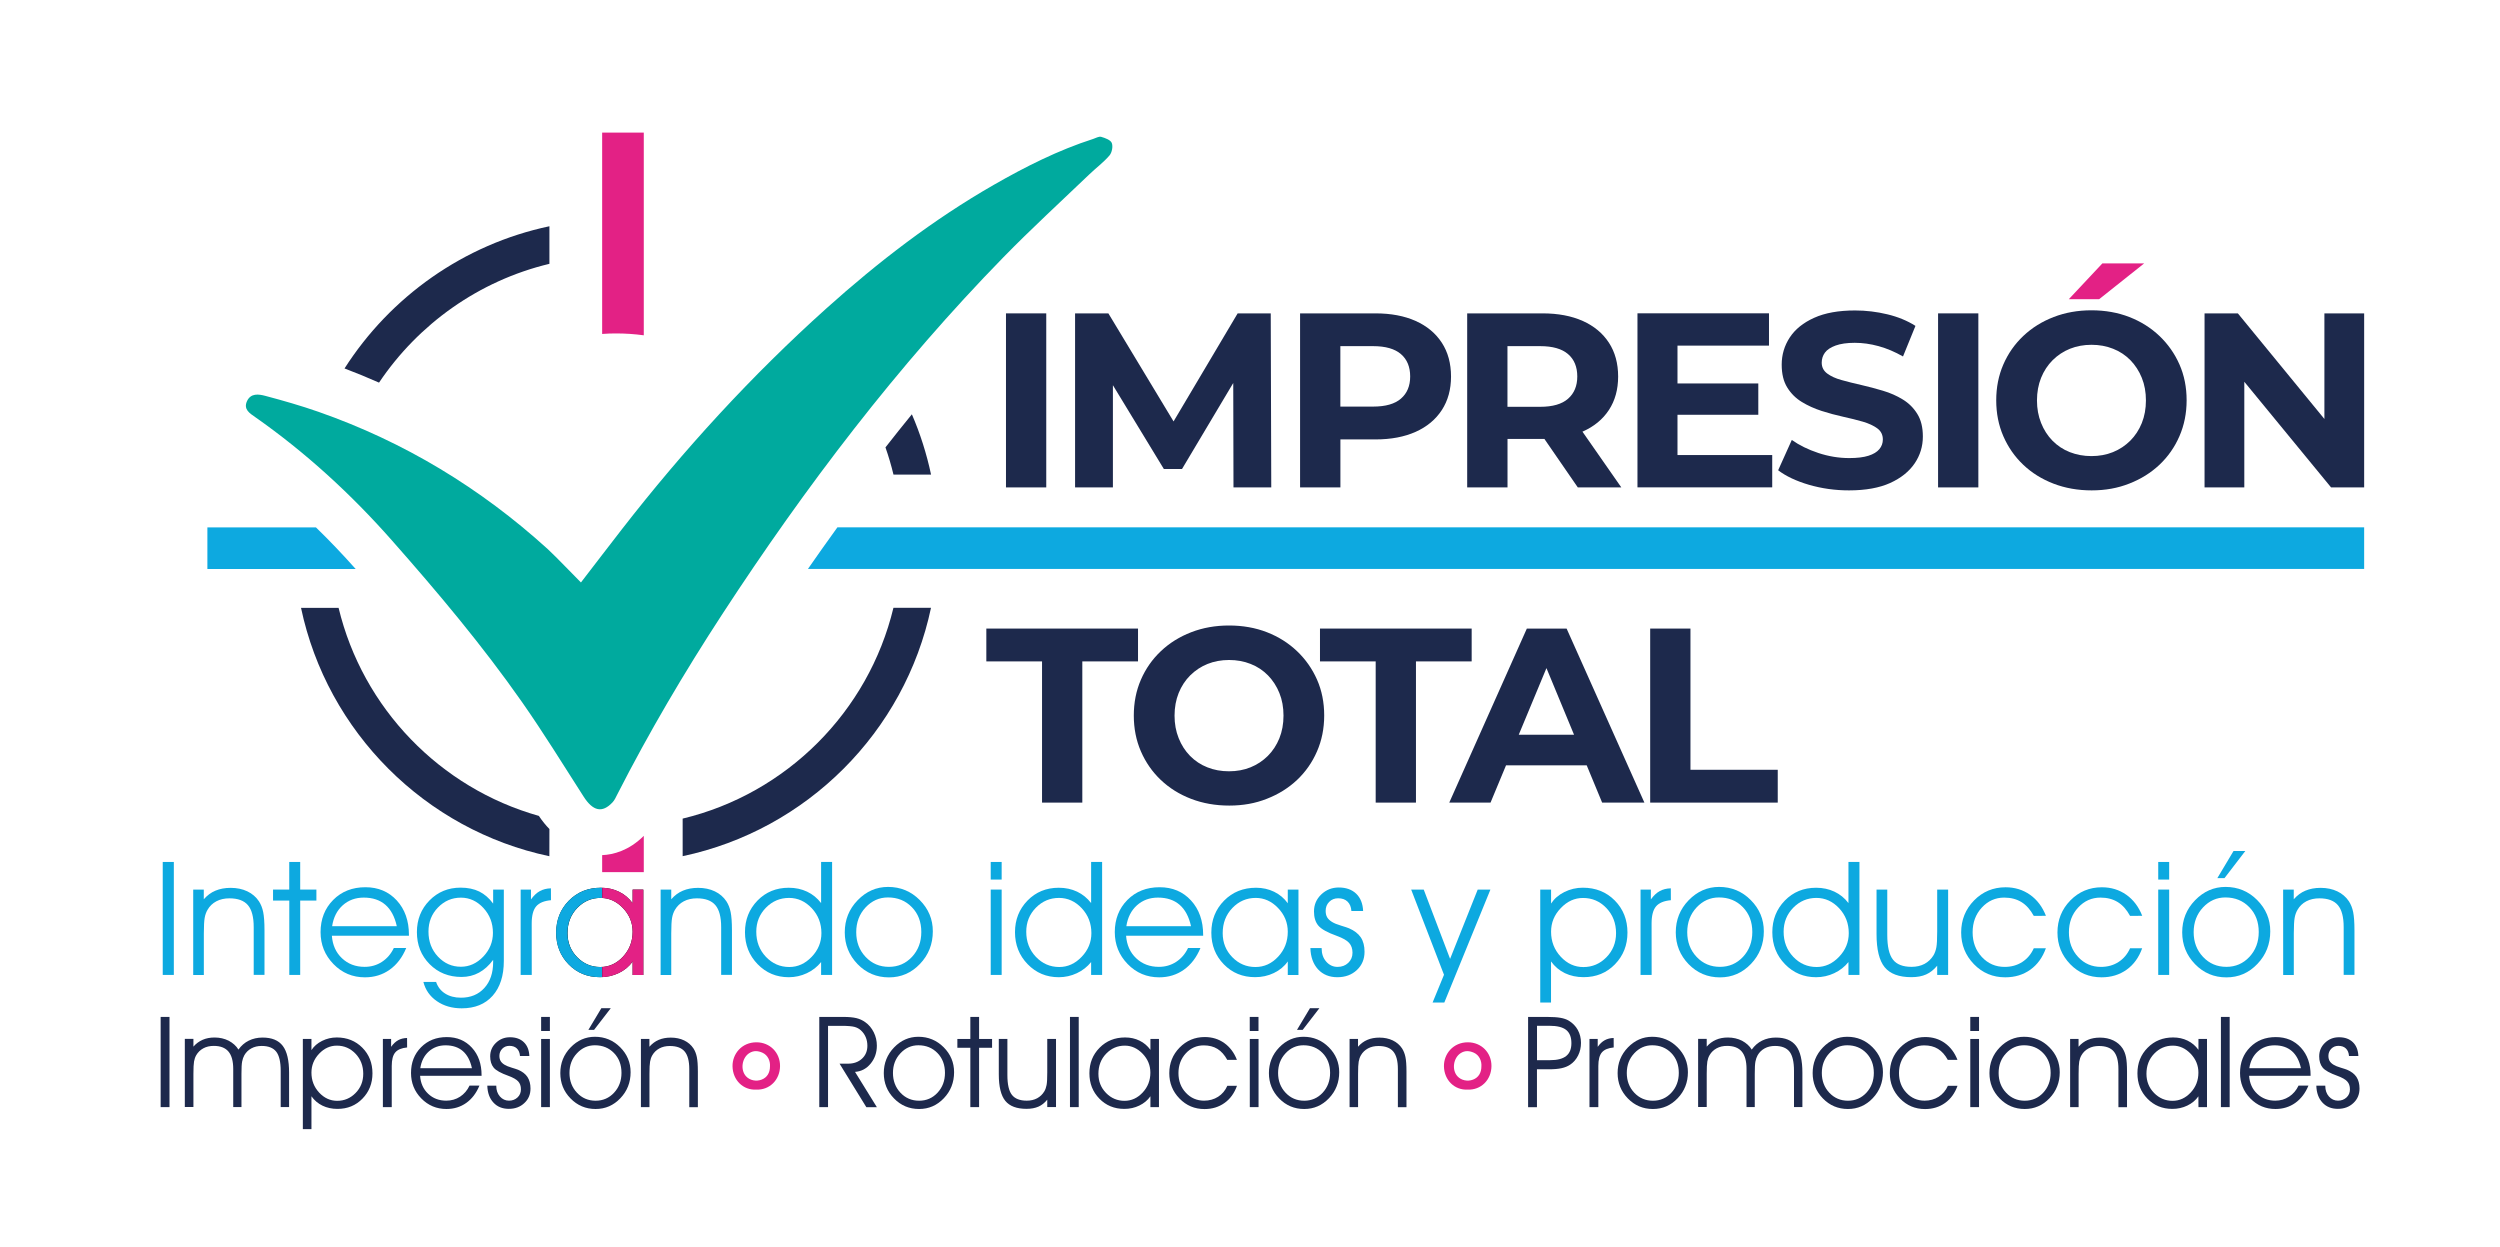 <svg xmlns="http://www.w3.org/2000/svg" xmlns:xlink="http://www.w3.org/1999/xlink" id="Capa_1" x="0px" y="0px" viewBox="0 0 479.78 239.35" style="enable-background:new 0 0 479.78 239.35;" xml:space="preserve"><style type="text/css">	.st0{fill:none;}	.st1{fill:#E32185;}	.st2{fill:#1D294C;}	.st3{fill:#0DA9E0;}	.st4{fill:#00AA9E;}</style><rect x="0.09" y="-0.5" class="st0" width="479.69" height="239.84"></rect><path class="st1" d="M145.13,209.11c-2.5,0.13-4.5-1.8-4.55-4.47c-0.04-2.37,1.76-4.62,4.61-4.61c2.57,0.01,4.53,1.98,4.51,4.57 C149.67,207.27,147.67,209.22,145.13,209.11z M147.77,204.63c0.07-0.99-0.39-2.13-1.44-2.6c-0.83-0.37-1.68-0.47-2.54,0.08 c-1.41,0.9-1.75,3.22-0.61,4.45c0.72,0.78,1.95,1.04,2.99,0.63C147.2,206.8,147.77,205.89,147.77,204.63z"></path><path class="st1" d="M281.66,209.11c-2.5,0.13-4.5-1.8-4.55-4.47c-0.04-2.37,1.76-4.62,4.61-4.61c2.57,0.01,4.53,1.98,4.51,4.57 C286.2,207.27,284.2,209.22,281.66,209.11z M284.3,204.63c0.07-0.99-0.39-2.13-1.44-2.6c-0.83-0.37-1.68-0.47-2.54,0.08 c-1.41,0.9-1.75,3.22-0.61,4.45c0.72,0.78,1.95,1.04,2.99,0.63C283.73,206.8,284.3,205.89,284.3,204.63z"></path><g>	<path class="st2" d="M32.53,212.47h-1.7v-17.31h1.7V212.47z"></path>	<path class="st2" d="M45.76,201.43c0.53-0.75,1.19-1.33,1.98-1.72s1.67-0.59,2.65-0.59c1.78,0,3.07,0.53,3.88,1.6  s1.21,2.78,1.21,5.14v6.6h-1.61v-6.94c0-1.73-0.29-2.96-0.86-3.69s-1.5-1.1-2.79-1.1c-0.75,0-1.4,0.15-1.97,0.46  c-0.57,0.31-1.02,0.74-1.35,1.31c-0.2,0.36-0.34,0.76-0.43,1.22s-0.13,1.25-0.13,2.38v6.36h-1.58v-7.32c0-1.51-0.31-2.62-0.92-3.34  c-0.61-0.72-1.55-1.08-2.81-1.08c-0.76,0-1.43,0.15-2,0.46c-0.57,0.31-1.03,0.74-1.36,1.31c-0.21,0.36-0.35,0.76-0.43,1.22  s-0.12,1.25-0.12,2.38v6.36h-1.65v-13.08h1.65v1.49c0.5-0.58,1.09-1.01,1.77-1.31s1.44-0.44,2.3-0.44c0.99,0,1.89,0.21,2.71,0.62  C44.71,200.17,45.34,200.73,45.76,201.43z"></path>	<path class="st2" d="M58.12,199.39h1.65v2.14c0.48-0.74,1.16-1.33,2.04-1.77s1.83-0.66,2.82-0.66c1.97,0,3.61,0.66,4.91,1.97  s1.94,2.95,1.94,4.92c0,1.92-0.64,3.54-1.92,4.85c-1.28,1.32-2.88,1.97-4.8,1.97c-1.06,0-2.02-0.21-2.87-0.62s-1.56-1.01-2.12-1.8  v0.9v1.95v3.45h-1.65L58.12,199.39L58.12,199.39z M59.77,205.85c0,1.49,0.49,2.76,1.47,3.82s2.14,1.59,3.47,1.59  c1.37,0,2.55-0.5,3.53-1.5c0.98-1,1.47-2.23,1.47-3.69c0-1.53-0.49-2.81-1.48-3.85c-0.99-1.03-2.18-1.55-3.59-1.55  c-1.29,0-2.43,0.52-3.41,1.56C60.26,203.26,59.77,204.47,59.77,205.85z"></path>	<path class="st2" d="M75.18,212.47h-1.7v-13.08h1.58v1.51c0.41-0.58,0.86-1,1.35-1.27s1.06-0.41,1.71-0.43l0.01,1.82  c-1.05,0.1-1.81,0.41-2.27,0.95s-0.68,1.41-0.68,2.61C75.18,204.58,75.18,212.47,75.18,212.47z"></path>	<path class="st2" d="M92.42,206.46h-11.8c0.1,1.42,0.62,2.57,1.55,3.45c0.93,0.88,2.08,1.32,3.47,1.32c0.98,0,1.87-0.25,2.65-0.76  s1.39-1.22,1.82-2.13h1.9c-0.6,1.45-1.45,2.56-2.54,3.33c-1.09,0.77-2.35,1.16-3.79,1.16c-1.9,0-3.51-0.68-4.83-2.03  s-1.97-2.98-1.97-4.89c0-1.99,0.64-3.63,1.93-4.93c1.29-1.3,2.93-1.95,4.94-1.95c1.97,0,3.57,0.68,4.81,2.03s1.86,3.11,1.86,5.28  C92.42,206.34,92.42,206.46,92.42,206.46z M90.57,205c-0.32-1.46-0.9-2.55-1.75-3.29c-0.85-0.73-1.95-1.1-3.32-1.1  c-1.27,0-2.34,0.4-3.22,1.19c-0.88,0.79-1.42,1.86-1.62,3.2H90.57z"></path>	<path class="st2" d="M93.52,208.35h1.72v0.05c0,0.82,0.23,1.49,0.7,2.03c0.47,0.53,1.05,0.8,1.74,0.8c0.66,0,1.2-0.21,1.64-0.62  c0.44-0.41,0.65-0.93,0.65-1.56s-0.17-1.13-0.52-1.51c-0.34-0.38-0.97-0.74-1.87-1.07c-1.45-0.52-2.4-1.04-2.84-1.58  c-0.44-0.54-0.67-1.26-0.67-2.16c0-1.02,0.37-1.89,1.11-2.6s1.64-1.07,2.69-1.07c1.12,0,2.01,0.32,2.66,0.95  c0.66,0.63,1.01,1.52,1.06,2.65h-1.8c-0.04-0.62-0.24-1.1-0.59-1.44s-0.83-0.51-1.44-0.51c-0.55,0-1,0.18-1.37,0.55  c-0.36,0.37-0.55,0.83-0.55,1.37c0,0.39,0.08,0.72,0.23,0.98s0.4,0.51,0.75,0.72c0.32,0.2,0.78,0.39,1.39,0.57  c0.61,0.18,1.01,0.32,1.22,0.4c0.82,0.35,1.42,0.81,1.8,1.39c0.38,0.58,0.58,1.32,0.58,2.21c0,1.13-0.39,2.06-1.18,2.79  c-0.78,0.74-1.78,1.11-2.98,1.11c-1.23,0-2.22-0.4-2.96-1.21C93.95,210.8,93.56,209.72,93.52,208.35z"></path>	<path class="st2" d="M105.53,197.86h-1.68v-2.7h1.68V197.86z M103.85,212.47v-13.08h1.68v13.08H103.85z"></path>	<path class="st2" d="M107.53,205.94c0-1.92,0.66-3.56,1.97-4.92s2.87-2.05,4.67-2.05c1.89,0,3.51,0.67,4.85,2.01s2,2.94,2,4.79  c0,1.95-0.65,3.61-1.96,4.99s-2.89,2.07-4.76,2.07c-1.89,0-3.5-0.68-4.81-2.03C108.18,209.46,107.53,207.84,107.53,205.94z   M109.29,205.92c0,1.51,0.48,2.77,1.44,3.79c0.96,1.02,2.15,1.53,3.58,1.53c1.4,0,2.58-0.51,3.53-1.53s1.43-2.29,1.43-3.81  c0-1.55-0.48-2.82-1.44-3.81c-0.96-0.99-2.19-1.49-3.67-1.49c-1.33,0-2.48,0.51-3.43,1.53  C109.76,203.15,109.29,204.41,109.29,205.92z M114.01,197.64h-1.09l2.49-4.16h1.81L114.01,197.64z"></path>	<path class="st2" d="M123,199.39h1.63v1.49c0.52-0.59,1.11-1.03,1.79-1.32c0.68-0.29,1.45-0.43,2.32-0.43  c0.96,0,1.81,0.18,2.56,0.54s1.34,0.87,1.78,1.53c0.3,0.47,0.52,1.02,0.65,1.65c0.13,0.63,0.2,1.56,0.2,2.79v6.84h-1.65v-7.32  c0-1.55-0.3-2.67-0.89-3.37s-1.54-1.05-2.84-1.05c-0.76,0-1.43,0.15-2,0.46c-0.57,0.31-1.03,0.74-1.36,1.31  c-0.21,0.36-0.35,0.76-0.43,1.22s-0.12,1.25-0.12,2.38v6.36H123V199.39z"></path>	<path class="st2" d="M158.91,196.86v15.61h-1.68v-17.31h4.65c1.02,0,1.84,0.08,2.47,0.23c0.62,0.15,1.19,0.41,1.69,0.77  c0.69,0.48,1.23,1.13,1.64,1.94c0.4,0.81,0.6,1.66,0.6,2.57c0,1.34-0.4,2.49-1.2,3.46s-1.79,1.49-2.99,1.58l4.19,6.77h-2.02  l-5.14-8.35h1.64c1.09,0,1.98-0.32,2.67-0.96s1.03-1.47,1.03-2.47c0-0.61-0.11-1.17-0.32-1.66c-0.21-0.5-0.52-0.94-0.93-1.31  c-0.34-0.31-0.75-0.53-1.23-0.66s-1.33-0.2-2.56-0.2h-2.51V196.86z"></path>	<path class="st2" d="M169.61,205.94c0-1.92,0.66-3.56,1.97-4.92s2.87-2.05,4.67-2.05c1.89,0,3.51,0.67,4.85,2.01s2,2.94,2,4.79  c0,1.95-0.65,3.61-1.96,4.99c-1.31,1.38-2.89,2.07-4.76,2.07c-1.89,0-3.5-0.68-4.81-2.03  C170.26,209.46,169.61,207.84,169.61,205.94z M171.37,205.92c0,1.51,0.48,2.77,1.44,3.79c0.96,1.02,2.15,1.53,3.58,1.53  c1.4,0,2.58-0.51,3.53-1.53s1.43-2.29,1.43-3.81c0-1.55-0.48-2.82-1.44-3.81c-0.96-0.99-2.19-1.49-3.67-1.49  c-1.33,0-2.48,0.51-3.43,1.53C171.84,203.15,171.37,204.41,171.37,205.92z"></path>	<path class="st2" d="M186.22,212.47v-11.39h-2.49v-1.69h2.49v-4.23h1.68v4.23h2.49v1.69h-2.49v11.39H186.22z"></path>	<path class="st2" d="M191.68,199.39h1.65v6.94c0,1.78,0.29,3.05,0.87,3.79c0.58,0.74,1.53,1.11,2.85,1.11  c0.75,0,1.42-0.15,1.99-0.46s1.03-0.75,1.38-1.33c0.2-0.34,0.34-0.74,0.43-1.21c0.09-0.46,0.13-1.27,0.13-2.42v-6.43h1.68v13.08  h-1.68v-1.42c-0.51,0.62-1.07,1.07-1.7,1.34s-1.38,0.42-2.27,0.42c-1.89,0-3.25-0.51-4.08-1.53s-1.25-2.71-1.25-5.07V199.39z"></path>	<path class="st2" d="M205.34,212.47v-17.31h1.68v17.31H205.34z"></path>	<path class="st2" d="M220.77,210.4c-0.52,0.75-1.23,1.34-2.12,1.77c-0.89,0.43-1.85,0.64-2.88,0.64c-1.92,0-3.52-0.66-4.79-1.97  c-1.28-1.31-1.91-2.93-1.91-4.86c0-1.96,0.65-3.59,1.96-4.91s2.94-1.97,4.89-1.97c1.01,0,1.93,0.2,2.77,0.61  c0.84,0.41,1.54,1,2.09,1.77v-2.09h1.64v13.08h-1.64v-2.07H220.77z M220.77,205.85c0-1.39-0.5-2.6-1.49-3.63s-2.13-1.55-3.42-1.55  c-1.4,0-2.6,0.52-3.58,1.55c-0.99,1.03-1.48,2.32-1.48,3.85c0,1.46,0.49,2.69,1.47,3.69s2.16,1.5,3.54,1.5  c1.33,0,2.49-0.53,3.48-1.59C220.28,208.61,220.77,207.34,220.77,205.85z"></path>	<path class="st2" d="M235.53,203.41c-0.52-0.95-1.14-1.65-1.88-2.11s-1.62-0.68-2.65-0.68c-1.35,0-2.49,0.51-3.43,1.53  c-0.94,1.02-1.41,2.29-1.41,3.79c0,1.51,0.47,2.76,1.42,3.77c0.94,1.01,2.11,1.52,3.5,1.52c1.01,0,1.91-0.25,2.69-0.75  s1.37-1.2,1.77-2.1h1.85c-0.51,1.42-1.3,2.52-2.39,3.29c-1.09,0.78-2.37,1.17-3.84,1.17c-1.89,0-3.49-0.67-4.8-2.02  s-1.96-2.96-1.96-4.86c0-1.93,0.66-3.57,1.98-4.92c1.32-1.34,2.93-2.02,4.82-2.02c1.42,0,2.67,0.38,3.75,1.15  c1.08,0.77,1.89,1.84,2.43,3.23h-1.85V203.41z"></path>	<path class="st2" d="M241.52,197.86h-1.68v-2.7h1.68V197.86z M239.85,212.47v-13.08h1.68v13.08H239.85z"></path>	<path class="st2" d="M243.52,205.94c0-1.92,0.66-3.56,1.97-4.92s2.87-2.05,4.67-2.05c1.89,0,3.51,0.67,4.85,2.01  c1.34,1.34,2,2.94,2,4.79c0,1.95-0.65,3.61-1.96,4.99c-1.31,1.38-2.89,2.07-4.76,2.07c-1.89,0-3.5-0.68-4.81-2.03  C244.18,209.46,243.52,207.84,243.52,205.94z M245.28,205.92c0,1.51,0.48,2.77,1.44,3.79c0.96,1.02,2.15,1.53,3.58,1.53  c1.4,0,2.58-0.51,3.53-1.53s1.43-2.29,1.43-3.81c0-1.55-0.48-2.82-1.44-3.81c-0.96-0.99-2.19-1.49-3.67-1.49  c-1.33,0-2.48,0.51-3.43,1.53C245.76,203.15,245.28,204.41,245.28,205.92z M250,197.64h-1.09l2.49-4.16h1.81L250,197.64z"></path>	<path class="st2" d="M258.99,199.39h1.63v1.49c0.52-0.59,1.11-1.03,1.79-1.32c0.68-0.29,1.45-0.43,2.32-0.43  c0.96,0,1.81,0.18,2.56,0.54s1.34,0.87,1.78,1.53c0.3,0.47,0.52,1.02,0.65,1.65c0.13,0.63,0.2,1.56,0.2,2.79v6.84h-1.65v-7.32  c0-1.55-0.3-2.67-0.89-3.37c-0.59-0.7-1.54-1.05-2.84-1.05c-0.76,0-1.43,0.15-2,0.46c-0.57,0.31-1.03,0.74-1.36,1.31  c-0.21,0.36-0.35,0.76-0.43,1.22s-0.12,1.25-0.12,2.38v6.36H259v-13.08H258.99z"></path>	<path class="st2" d="M293.27,195.16h3.67c1.05,0,1.9,0.06,2.53,0.17s1.16,0.29,1.58,0.54c0.76,0.46,1.35,1.06,1.75,1.79  s0.61,1.56,0.61,2.48c0,0.87-0.18,1.68-0.55,2.42s-0.88,1.33-1.54,1.77c-0.46,0.31-1.01,0.53-1.65,0.67  c-0.64,0.14-1.45,0.21-2.44,0.21h-2.27v7.28h-1.7v-17.33H293.27z M294.97,196.86v6.6h2.51c1.4,0,2.43-0.27,3.09-0.8  c0.67-0.53,1-1.35,1-2.46c0-1.16-0.33-2-1-2.54s-1.75-0.8-3.23-0.8H294.97z"></path>	<path class="st2" d="M306.74,212.47h-1.7v-13.08h1.58v1.51c0.41-0.58,0.86-1,1.35-1.27s1.06-0.41,1.71-0.43l0.01,1.82  c-1.05,0.1-1.81,0.41-2.27,0.95s-0.68,1.41-0.68,2.61V212.47z"></path>	<path class="st2" d="M310.44,205.94c0-1.92,0.66-3.56,1.97-4.92s2.87-2.05,4.67-2.05c1.89,0,3.51,0.67,4.85,2.01s2,2.94,2,4.79  c0,1.95-0.65,3.61-1.96,4.99s-2.89,2.07-4.76,2.07c-1.89,0-3.5-0.68-4.81-2.03C311.1,209.46,310.44,207.84,310.44,205.94z   M312.2,205.92c0,1.51,0.48,2.77,1.44,3.79c0.96,1.02,2.15,1.53,3.58,1.53c1.4,0,2.58-0.51,3.53-1.53s1.43-2.29,1.43-3.81  c0-1.55-0.48-2.82-1.44-3.81c-0.96-0.99-2.19-1.49-3.67-1.49c-1.33,0-2.48,0.51-3.43,1.53C312.68,203.15,312.2,204.41,312.2,205.92  z"></path>	<path class="st2" d="M336.18,201.43c0.53-0.75,1.19-1.33,1.98-1.72s1.67-0.59,2.65-0.59c1.78,0,3.07,0.53,3.88,1.6  s1.21,2.78,1.21,5.14v6.6h-1.61v-6.94c0-1.73-0.29-2.96-0.86-3.69s-1.5-1.1-2.79-1.1c-0.75,0-1.4,0.15-1.97,0.46  c-0.57,0.31-1.02,0.74-1.35,1.31c-0.2,0.36-0.34,0.76-0.43,1.22s-0.13,1.25-0.13,2.38v6.36h-1.58v-7.32c0-1.51-0.31-2.62-0.92-3.34  c-0.61-0.72-1.55-1.08-2.81-1.08c-0.76,0-1.43,0.15-2,0.46c-0.57,0.31-1.03,0.74-1.36,1.31c-0.21,0.36-0.35,0.76-0.43,1.22  s-0.12,1.25-0.12,2.38v6.36h-1.65v-13.08h1.65v1.49c0.5-0.58,1.09-1.01,1.77-1.31s1.44-0.44,2.3-0.44c0.99,0,1.89,0.21,2.71,0.62  C335.13,200.17,335.76,200.73,336.18,201.43z"></path>	<path class="st2" d="M347.87,205.94c0-1.92,0.66-3.56,1.97-4.92s2.87-2.05,4.67-2.05c1.89,0,3.51,0.67,4.85,2.01s2,2.94,2,4.79  c0,1.95-0.65,3.61-1.96,4.99s-2.89,2.07-4.76,2.07c-1.89,0-3.5-0.68-4.81-2.03C348.53,209.46,347.87,207.84,347.87,205.94z   M349.63,205.92c0,1.51,0.48,2.77,1.44,3.79c0.96,1.02,2.15,1.53,3.58,1.53c1.4,0,2.58-0.51,3.53-1.53s1.43-2.29,1.43-3.81  c0-1.55-0.48-2.82-1.44-3.81c-0.96-0.99-2.19-1.49-3.67-1.49c-1.33,0-2.48,0.51-3.43,1.53  C350.11,203.15,349.63,204.41,349.63,205.92z"></path>	<path class="st2" d="M373.81,203.41c-0.52-0.95-1.14-1.65-1.88-2.11s-1.62-0.68-2.65-0.68c-1.35,0-2.49,0.51-3.43,1.53  s-1.41,2.29-1.41,3.79c0,1.51,0.47,2.76,1.42,3.77c0.94,1.01,2.11,1.52,3.5,1.52c1.01,0,1.91-0.25,2.69-0.75s1.37-1.2,1.77-2.1  h1.85c-0.51,1.42-1.3,2.52-2.39,3.29c-1.09,0.78-2.37,1.17-3.84,1.17c-1.89,0-3.49-0.67-4.8-2.02s-1.96-2.96-1.96-4.86  c0-1.93,0.66-3.57,1.98-4.92c1.32-1.34,2.93-2.02,4.82-2.02c1.42,0,2.67,0.38,3.75,1.15c1.08,0.77,1.89,1.84,2.43,3.23h-1.85  V203.41z"></path>	<path class="st2" d="M379.8,197.86h-1.68v-2.7h1.68V197.86z M378.12,212.47v-13.08h1.68v13.08H378.12z"></path>	<path class="st2" d="M381.8,205.94c0-1.92,0.66-3.56,1.97-4.92s2.87-2.05,4.67-2.05c1.89,0,3.51,0.67,4.85,2.01s2,2.94,2,4.79  c0,1.95-0.65,3.61-1.96,4.99s-2.89,2.07-4.76,2.07c-1.89,0-3.5-0.68-4.81-2.03C382.45,209.46,381.8,207.84,381.8,205.94z   M383.56,205.92c0,1.51,0.48,2.77,1.44,3.79c0.96,1.02,2.15,1.53,3.58,1.53c1.4,0,2.58-0.51,3.53-1.53s1.43-2.29,1.43-3.81  c0-1.55-0.48-2.82-1.44-3.81c-0.96-0.99-2.19-1.49-3.67-1.49c-1.33,0-2.48,0.51-3.43,1.53  C384.03,203.15,383.56,204.41,383.56,205.92z"></path>	<path class="st2" d="M397.27,199.39h1.63v1.49c0.52-0.59,1.11-1.03,1.79-1.32c0.68-0.29,1.45-0.43,2.32-0.43  c0.96,0,1.81,0.18,2.56,0.54s1.34,0.87,1.78,1.53c0.3,0.47,0.52,1.02,0.65,1.65c0.13,0.63,0.2,1.56,0.2,2.79v6.84h-1.65v-7.32  c0-1.55-0.3-2.67-0.89-3.37c-0.59-0.7-1.54-1.05-2.84-1.05c-0.76,0-1.43,0.15-2,0.46c-0.57,0.31-1.03,0.74-1.36,1.31  c-0.21,0.36-0.35,0.76-0.43,1.22s-0.12,1.25-0.12,2.38v6.36h-1.63v-13.08H397.27z"></path>	<path class="st2" d="M421.9,210.4c-0.52,0.75-1.23,1.34-2.12,1.77c-0.89,0.43-1.85,0.64-2.88,0.64c-1.92,0-3.52-0.66-4.79-1.97  c-1.28-1.31-1.91-2.93-1.91-4.86c0-1.96,0.65-3.59,1.96-4.91s2.94-1.97,4.89-1.97c1.01,0,1.93,0.2,2.77,0.61s1.54,1,2.09,1.77  v-2.09h1.64v13.08h-1.64L421.9,210.4L421.9,210.4z M421.9,205.85c0-1.39-0.5-2.6-1.49-3.63s-2.13-1.55-3.42-1.55  c-1.4,0-2.6,0.52-3.58,1.55c-0.99,1.03-1.48,2.32-1.48,3.85c0,1.46,0.49,2.69,1.47,3.69s2.16,1.5,3.54,1.5  c1.33,0,2.49-0.53,3.48-1.59C421.41,208.61,421.9,207.34,421.9,205.85z"></path>	<path class="st2" d="M426.22,212.47v-17.31h1.68v17.31H426.22z"></path>	<path class="st2" d="M443.44,206.46h-11.81c0.1,1.42,0.62,2.57,1.55,3.45c0.93,0.88,2.08,1.32,3.47,1.32  c0.98,0,1.87-0.25,2.65-0.76s1.39-1.22,1.82-2.13h1.9c-0.6,1.45-1.45,2.56-2.54,3.33s-2.35,1.16-3.79,1.16  c-1.9,0-3.51-0.68-4.83-2.03s-1.97-2.98-1.97-4.89c0-1.99,0.64-3.63,1.93-4.93c1.29-1.3,2.93-1.95,4.94-1.95  c1.97,0,3.57,0.68,4.81,2.03s1.86,3.11,1.86,5.28v0.12H443.44z M441.58,205c-0.32-1.46-0.9-2.55-1.75-3.29  c-0.85-0.73-1.95-1.1-3.32-1.1c-1.27,0-2.34,0.4-3.22,1.19c-0.88,0.79-1.42,1.86-1.62,3.2H441.58z"></path>	<path class="st2" d="M444.53,208.35h1.72v0.05c0,0.82,0.23,1.49,0.7,2.03c0.47,0.53,1.05,0.8,1.74,0.8c0.66,0,1.2-0.21,1.64-0.62  c0.44-0.41,0.65-0.93,0.65-1.56s-0.17-1.13-0.52-1.51c-0.34-0.38-0.97-0.74-1.87-1.07c-1.45-0.52-2.4-1.04-2.84-1.58  c-0.44-0.54-0.67-1.26-0.67-2.16c0-1.02,0.37-1.89,1.11-2.6s1.64-1.07,2.69-1.07c1.12,0,2.01,0.32,2.66,0.95  c0.66,0.63,1.01,1.52,1.06,2.65h-1.8c-0.04-0.62-0.24-1.1-0.59-1.44s-0.83-0.51-1.44-0.51c-0.55,0-1,0.18-1.37,0.55  c-0.36,0.37-0.55,0.83-0.55,1.37c0,0.39,0.08,0.72,0.23,0.98s0.4,0.51,0.75,0.72c0.32,0.2,0.78,0.39,1.39,0.57  c0.61,0.18,1.01,0.32,1.22,0.4c0.82,0.35,1.42,0.81,1.8,1.39c0.38,0.58,0.58,1.32,0.58,2.21c0,1.13-0.39,2.06-1.18,2.79  c-0.78,0.74-1.78,1.11-2.98,1.11c-1.23,0-2.22-0.4-2.96-1.21C444.96,210.8,444.57,209.72,444.53,208.35z"></path></g><path class="st3" d="M33.36,187.1h-2.13v-21.68h2.13V187.1z"></path><path class="st3" d="M37.07,170.72h2.04v1.86c0.65-0.74,1.39-1.3,2.24-1.65c0.85-0.36,1.82-0.54,2.91-0.54 c1.2,0,2.27,0.22,3.21,0.67s1.68,1.09,2.23,1.92c0.38,0.59,0.65,1.27,0.81,2.06s0.25,1.95,0.25,3.49v8.56h-2.07v-9.17 c0-1.94-0.37-3.34-1.11-4.21c-0.74-0.87-1.92-1.31-3.55-1.31c-0.95,0-1.79,0.19-2.51,0.57c-0.72,0.38-1.29,0.93-1.7,1.65 c-0.26,0.45-0.44,0.96-0.54,1.53c-0.1,0.57-0.16,1.57-0.16,2.99v7.97h-2.04v-16.39H37.07z"></path><path class="st3" d="M55.52,187.1v-14.27H52.4v-2.11h3.11v-5.3h2.1v5.3h3.11v2.11h-3.11v14.27H55.52z"></path><path class="st3" d="M78.48,179.58H63.69c0.13,1.78,0.77,3.22,1.94,4.32c1.16,1.1,2.61,1.65,4.35,1.65c1.23,0,2.34-0.32,3.32-0.96 s1.74-1.52,2.28-2.66h2.38c-0.75,1.81-1.81,3.2-3.18,4.17c-1.36,0.97-2.95,1.46-4.74,1.46c-2.38,0-4.4-0.85-6.05-2.55 c-1.65-1.7-2.47-3.74-2.47-6.12c0-2.49,0.81-4.55,2.42-6.18c1.61-1.63,3.68-2.44,6.19-2.44c2.46,0,4.47,0.85,6.02,2.54 c1.55,1.69,2.33,3.9,2.33,6.61C78.48,179.42,78.48,179.58,78.48,179.58z M76.15,177.75c-0.4-1.82-1.13-3.19-2.19-4.11 c-1.06-0.92-2.45-1.38-4.15-1.38c-1.59,0-2.93,0.49-4.04,1.48c-1.1,0.99-1.78,2.33-2.03,4.01L76.15,177.75L76.15,177.75z"></path><path class="st3" d="M83.69,188.44c0.32,0.95,0.89,1.7,1.73,2.23c0.83,0.53,1.85,0.8,3.04,0.8c1.87,0,3.36-0.62,4.49-1.86 s1.69-2.9,1.69-4.97v-0.43c-0.79,1.08-1.7,1.9-2.71,2.45s-2.13,0.83-3.35,0.83c-2.46,0-4.51-0.82-6.13-2.46 c-1.63-1.64-2.44-3.69-2.44-6.14c0-2.41,0.8-4.44,2.41-6.08s3.6-2.46,5.97-2.46c1.38,0,2.57,0.25,3.58,0.74 c1.01,0.5,1.9,1.27,2.67,2.32v-2.68h2.05v13.67c0,2.86-0.72,5.09-2.15,6.7s-3.41,2.41-5.93,2.41c-1.86,0-3.45-0.46-4.78-1.38 s-2.19-2.15-2.58-3.69H83.69z M82.23,178.78c0,1.92,0.61,3.52,1.82,4.81c1.22,1.29,2.68,1.94,4.4,1.94c1.62,0,3.05-0.65,4.29-1.94 c1.24-1.3,1.86-2.82,1.86-4.56c0-1.87-0.61-3.46-1.83-4.78c-1.22-1.32-2.66-1.98-4.32-1.98c-1.71,0-3.17,0.63-4.39,1.88 C82.84,175.4,82.23,176.94,82.23,178.78z"></path><path class="st3" d="M102.05,187.1h-2.13v-16.38h1.98v1.89c0.52-0.72,1.08-1.26,1.69-1.59c0.61-0.34,1.32-0.52,2.14-0.54l0.01,2.28 c-1.32,0.12-2.27,0.51-2.84,1.18s-0.86,1.76-0.86,3.27L102.05,187.1L102.05,187.1z"></path><path d="M121.41,184.51c-0.65,0.94-1.54,1.68-2.66,2.22c-1.12,0.54-2.32,0.8-3.61,0.8c-2.4,0-4.4-0.82-6-2.46s-2.4-3.67-2.4-6.08 c0-2.45,0.82-4.5,2.45-6.15s3.68-2.47,6.13-2.47c1.26,0,2.42,0.26,3.47,0.77c1.05,0.51,1.93,1.25,2.62,2.21v-2.62h2.05v16.38h-2.05 C121.41,187.11,121.41,184.51,121.41,184.51z M121.41,178.81c0-1.74-0.62-3.25-1.86-4.55s-2.67-1.94-4.29-1.94 c-1.76,0-3.25,0.65-4.49,1.94c-1.24,1.3-1.85,2.9-1.85,4.82c0,1.83,0.62,3.37,1.85,4.62c1.23,1.26,2.71,1.88,4.44,1.88 c1.67,0,3.12-0.66,4.36-1.99C120.79,182.27,121.41,180.67,121.41,178.81z"></path><path class="st3" d="M126.78,170.72h2.04v1.86c0.65-0.74,1.39-1.3,2.24-1.65c0.85-0.36,1.82-0.54,2.91-0.54 c1.2,0,2.27,0.22,3.21,0.67s1.68,1.09,2.23,1.92c0.38,0.59,0.65,1.27,0.81,2.06s0.25,1.95,0.25,3.49v8.56h-2.07v-9.17 c0-1.94-0.37-3.34-1.11-4.21c-0.74-0.87-1.92-1.31-3.55-1.31c-0.95,0-1.79,0.19-2.51,0.57s-1.29,0.93-1.71,1.65 c-0.26,0.45-0.44,0.96-0.54,1.53c-0.1,0.57-0.16,1.57-0.16,2.99v7.97h-2.04C126.78,187.11,126.78,170.72,126.78,170.72z"></path><path class="st3" d="M157.58,173.31v-3.65v-4.24h2.11v21.68h-2.11v-2.47c-0.73,0.91-1.65,1.63-2.74,2.14 c-1.09,0.51-2.25,0.77-3.47,0.77c-2.36,0-4.35-0.83-5.97-2.5s-2.43-3.71-2.43-6.14c0-2.4,0.8-4.42,2.4-6.07 c1.6-1.64,3.6-2.46,6-2.46c1.29,0,2.46,0.25,3.52,0.75S156.84,172.35,157.58,173.31z M157.64,179.08c0-1.87-0.62-3.46-1.85-4.78 c-1.24-1.32-2.69-1.98-4.36-1.98c-1.73,0-3.21,0.63-4.44,1.88c-1.23,1.26-1.85,2.79-1.85,4.61c0,1.92,0.62,3.52,1.85,4.82 c1.24,1.3,2.73,1.95,4.49,1.95c1.62,0,3.05-0.65,4.29-1.95C157.02,182.33,157.64,180.81,157.64,179.08z"></path><path class="st3" d="M162.12,178.93c0-2.4,0.82-4.46,2.47-6.16c1.65-1.71,3.6-2.56,5.85-2.56c2.37,0,4.4,0.84,6.07,2.52 c1.67,1.68,2.51,3.68,2.51,6c0,2.44-0.82,4.53-2.46,6.25c-1.64,1.73-3.62,2.59-5.96,2.59c-2.37,0-4.38-0.85-6.02-2.54 C162.94,183.33,162.12,181.3,162.12,178.93z M164.32,178.9c0,1.89,0.6,3.47,1.8,4.74c1.2,1.28,2.7,1.91,4.48,1.91 c1.76,0,3.23-0.64,4.42-1.91c1.19-1.28,1.79-2.87,1.79-4.77c0-1.94-0.6-3.53-1.81-4.77c-1.21-1.25-2.74-1.87-4.59-1.87 c-1.67,0-3.1,0.64-4.3,1.92C164.92,175.43,164.32,177.01,164.32,178.9z"></path><path class="st3" d="M192.23,168.8h-2.1v-3.38h2.1V168.8z M190.13,187.1v-16.38h2.1v16.38H190.13z"></path><path class="st3" d="M209.4,173.31v-3.65v-4.24h2.11v21.68h-2.11v-2.47c-0.73,0.91-1.65,1.63-2.74,2.14 c-1.09,0.51-2.25,0.77-3.47,0.77c-2.36,0-4.35-0.83-5.97-2.5s-2.43-3.71-2.43-6.14c0-2.4,0.8-4.42,2.4-6.07 c1.6-1.64,3.6-2.46,6-2.46c1.29,0,2.46,0.25,3.52,0.75C207.76,171.62,208.66,172.35,209.4,173.31z M209.45,179.08 c0-1.87-0.62-3.46-1.85-4.78c-1.24-1.32-2.69-1.98-4.36-1.98c-1.73,0-3.21,0.63-4.44,1.88c-1.23,1.26-1.85,2.79-1.85,4.61 c0,1.92,0.62,3.52,1.85,4.82c1.24,1.3,2.73,1.95,4.49,1.95c1.62,0,3.05-0.65,4.29-1.95C208.83,182.33,209.45,180.81,209.45,179.08z"></path><path class="st3" d="M230.9,179.58h-14.79c0.13,1.78,0.77,3.22,1.94,4.32c1.16,1.1,2.61,1.65,4.35,1.65c1.23,0,2.34-0.32,3.32-0.96 c0.98-0.64,1.74-1.52,2.28-2.66h2.38c-0.75,1.81-1.81,3.2-3.18,4.17c-1.36,0.97-2.95,1.46-4.74,1.46c-2.38,0-4.4-0.85-6.05-2.55 c-1.65-1.7-2.47-3.74-2.47-6.12c0-2.49,0.81-4.55,2.42-6.18c1.61-1.63,3.68-2.44,6.19-2.44c2.46,0,4.47,0.85,6.02,2.54 c1.55,1.69,2.33,3.9,2.33,6.61L230.9,179.58L230.9,179.58z M228.57,177.75c-0.4-1.82-1.13-3.19-2.19-4.11s-2.45-1.38-4.15-1.38 c-1.59,0-2.93,0.49-4.04,1.48c-1.1,0.99-1.78,2.33-2.03,4.01L228.57,177.75L228.57,177.75z"></path><path class="st3" d="M247.14,184.51c-0.65,0.94-1.54,1.68-2.66,2.22c-1.12,0.54-2.32,0.8-3.61,0.8c-2.4,0-4.4-0.82-6-2.46 s-2.4-3.67-2.4-6.08c0-2.45,0.82-4.5,2.45-6.15c1.63-1.65,3.68-2.47,6.13-2.47c1.26,0,2.42,0.26,3.47,0.77 c1.05,0.51,1.93,1.25,2.62,2.21v-2.62h2.05v16.38h-2.05V184.51z M247.14,178.81c0-1.74-0.62-3.25-1.86-4.55s-2.67-1.94-4.29-1.94 c-1.76,0-3.25,0.65-4.49,1.94c-1.24,1.3-1.85,2.9-1.85,4.82c0,1.83,0.62,3.37,1.85,4.62c1.23,1.26,2.71,1.88,4.44,1.88 c1.67,0,3.12-0.66,4.36-1.99C246.53,182.27,247.14,180.67,247.14,178.81z"></path><path class="st3" d="M251.48,181.95h2.16v0.06c0,1.02,0.29,1.87,0.88,2.54c0.59,0.67,1.31,1.01,2.17,1.01 c0.82,0,1.51-0.26,2.05-0.77c0.55-0.52,0.82-1.17,0.82-1.95s-0.22-1.41-0.65-1.89s-1.21-0.92-2.35-1.34c-1.82-0.65-3-1.31-3.56-1.98 s-0.83-1.58-0.83-2.71c0-1.28,0.46-2.37,1.39-3.26s2.05-1.34,3.37-1.34c1.4,0,2.51,0.4,3.34,1.19c0.82,0.79,1.27,1.9,1.33,3.32 h-2.25c-0.05-0.77-0.3-1.37-0.74-1.8c-0.44-0.43-1.04-0.64-1.81-0.64c-0.68,0-1.26,0.23-1.71,0.69c-0.46,0.46-0.68,1.03-0.68,1.72 c0,0.49,0.09,0.9,0.28,1.23s0.5,0.63,0.94,0.9c0.4,0.25,0.98,0.49,1.73,0.71c0.76,0.23,1.27,0.4,1.53,0.51 c1.02,0.44,1.77,1.02,2.26,1.74c0.48,0.72,0.72,1.65,0.72,2.77c0,1.41-0.49,2.58-1.47,3.5s-2.23,1.38-3.74,1.38 c-1.54,0-2.77-0.5-3.71-1.51C252.02,185.01,251.53,183.66,251.48,181.95z"></path><path class="st3" d="M270.82,170.72h2.41l5.06,13.3l5.3-13.3h2.44l-8.85,21.68h-2.25l2.19-5.33L270.82,170.72z"></path><path class="st3" d="M295.6,170.72h2.07v2.68c0.6-0.92,1.45-1.66,2.55-2.21c1.11-0.55,2.29-0.83,3.54-0.83 c2.47,0,4.52,0.82,6.14,2.46c1.62,1.64,2.43,3.7,2.43,6.16c0,2.4-0.8,4.43-2.4,6.08c-1.6,1.65-3.61,2.47-6.01,2.47 c-1.33,0-2.53-0.26-3.6-0.77c-1.07-0.52-1.95-1.27-2.66-2.25v1.13v2.44v4.32h-2.07v-21.68H295.6z M297.67,178.81 c0,1.87,0.62,3.46,1.85,4.79c1.23,1.33,2.68,1.99,4.35,1.99c1.72,0,3.19-0.63,4.42-1.88c1.23-1.26,1.85-2.8,1.85-4.62 c0-1.92-0.62-3.52-1.85-4.82c-1.24-1.3-2.73-1.94-4.49-1.94c-1.62,0-3.04,0.65-4.27,1.95C298.28,175.57,297.67,177.08,297.67,178.81 z"></path><path class="st3" d="M316.97,187.1h-2.13v-16.38h1.98v1.89c0.52-0.72,1.08-1.26,1.69-1.59c0.61-0.34,1.32-0.52,2.14-0.54l0.01,2.28 c-1.32,0.12-2.27,0.51-2.84,1.18s-0.86,1.76-0.86,3.27L316.97,187.1L316.97,187.1z"></path><path class="st3" d="M321.6,178.93c0-2.4,0.82-4.46,2.47-6.16s3.6-2.56,5.85-2.56c2.37,0,4.4,0.84,6.07,2.52 c1.67,1.68,2.51,3.68,2.51,6c0,2.44-0.82,4.53-2.46,6.25s-3.62,2.59-5.96,2.59c-2.37,0-4.38-0.85-6.02-2.54 C322.42,183.33,321.6,181.3,321.6,178.93z M323.8,178.9c0,1.89,0.6,3.47,1.8,4.74c1.2,1.28,2.7,1.91,4.48,1.91 c1.76,0,3.23-0.64,4.42-1.91c1.19-1.28,1.79-2.87,1.79-4.77c0-1.94-0.6-3.53-1.81-4.77c-1.21-1.25-2.74-1.87-4.59-1.87 c-1.67,0-3.1,0.64-4.3,1.92C324.4,175.43,323.8,177.01,323.8,178.9z"></path><path class="st3" d="M354.74,173.31v-3.65v-4.24h2.11v21.68h-2.11v-2.47c-0.73,0.91-1.65,1.63-2.74,2.14s-2.25,0.77-3.47,0.77 c-2.36,0-4.35-0.83-5.97-2.5s-2.43-3.71-2.43-6.14c0-2.4,0.8-4.42,2.4-6.07c1.6-1.64,3.6-2.46,6-2.46c1.29,0,2.46,0.25,3.52,0.75 S354.01,172.35,354.74,173.31z M354.8,179.08c0-1.87-0.62-3.46-1.85-4.78c-1.24-1.32-2.69-1.98-4.36-1.98 c-1.73,0-3.21,0.63-4.44,1.88c-1.23,1.26-1.85,2.79-1.85,4.61c0,1.92,0.62,3.52,1.85,4.82c1.24,1.3,2.73,1.95,4.49,1.95 c1.62,0,3.05-0.65,4.29-1.95C354.18,182.33,354.8,180.81,354.8,179.08z"></path><path class="st3" d="M360.12,170.72h2.07v8.7c0,2.23,0.36,3.81,1.09,4.74c0.72,0.93,1.92,1.39,3.57,1.39c0.94,0,1.77-0.19,2.49-0.57 c0.71-0.38,1.29-0.94,1.73-1.66c0.25-0.43,0.43-0.93,0.54-1.51s0.16-1.59,0.16-3.03v-8.06h2.1v16.38h-2.1v-1.77 c-0.64,0.77-1.35,1.34-2.13,1.68c-0.78,0.35-1.73,0.52-2.84,0.52c-2.36,0-4.07-0.64-5.11-1.91c-1.04-1.28-1.56-3.39-1.56-6.35v-8.55 H360.12z"></path><path class="st3" d="M390.3,175.76c-0.65-1.19-1.43-2.07-2.36-2.64c-0.93-0.57-2.03-0.86-3.31-0.86c-1.69,0-3.12,0.64-4.3,1.92 s-1.76,2.86-1.76,4.75s0.59,3.46,1.77,4.73c1.18,1.27,2.64,1.9,4.38,1.9c1.27,0,2.39-0.31,3.37-0.94c0.97-0.63,1.71-1.5,2.22-2.64 h2.32c-0.64,1.78-1.63,3.15-2.99,4.12s-2.96,1.46-4.81,1.46c-2.37,0-4.38-0.84-6.01-2.52c-1.63-1.68-2.45-3.71-2.45-6.08 c0-2.42,0.83-4.47,2.48-6.16c1.65-1.68,3.67-2.52,6.04-2.52c1.78,0,3.34,0.48,4.7,1.44c1.36,0.96,2.37,2.31,3.05,4.04L390.3,175.76 L390.3,175.76z"></path><path class="st3" d="M408.78,175.76c-0.65-1.19-1.43-2.07-2.36-2.64c-0.93-0.57-2.03-0.86-3.31-0.86c-1.69,0-3.12,0.64-4.3,1.92 s-1.76,2.86-1.76,4.75s0.59,3.46,1.77,4.73c1.18,1.27,2.64,1.9,4.38,1.9c1.27,0,2.39-0.31,3.37-0.94c0.97-0.63,1.71-1.5,2.22-2.64 h2.32c-0.64,1.78-1.63,3.15-2.99,4.12s-2.96,1.46-4.81,1.46c-2.37,0-4.38-0.84-6.01-2.52c-1.63-1.68-2.45-3.71-2.45-6.08 c0-2.42,0.83-4.47,2.48-6.16c1.65-1.68,3.67-2.52,6.04-2.52c1.78,0,3.34,0.48,4.7,1.44c1.36,0.96,2.37,2.31,3.05,4.04L408.78,175.76 L408.78,175.76z"></path><path class="st3" d="M416.29,168.8h-2.1v-3.38h2.1V168.8z M414.19,187.1v-16.38h2.1v16.38H414.19z"></path><path class="st3" d="M418.79,178.93c0-2.4,0.82-4.46,2.47-6.16s3.6-2.56,5.85-2.56c2.37,0,4.4,0.84,6.07,2.52 c1.67,1.68,2.51,3.68,2.51,6c0,2.44-0.82,4.53-2.46,6.25c-1.64,1.73-3.62,2.59-5.96,2.59c-2.37,0-4.38-0.85-6.02-2.54 C419.61,183.33,418.79,181.3,418.79,178.93z M420.99,178.9c0,1.89,0.6,3.47,1.8,4.74c1.2,1.28,2.7,1.91,4.48,1.91 c1.76,0,3.23-0.64,4.42-1.91c1.19-1.28,1.79-2.87,1.79-4.77c0-1.94-0.6-3.53-1.81-4.77c-1.21-1.25-2.74-1.87-4.59-1.87 c-1.67,0-3.1,0.64-4.3,1.92C421.59,175.43,420.99,177.01,420.99,178.9z M426.9,168.53h-1.37l3.11-5.21h2.26L426.9,168.53z"></path><path class="st3" d="M438.16,170.72h2.04v1.86c0.65-0.74,1.39-1.3,2.24-1.65c0.85-0.36,1.82-0.54,2.91-0.54 c1.2,0,2.27,0.22,3.21,0.67s1.68,1.09,2.23,1.92c0.38,0.59,0.65,1.27,0.81,2.06s0.25,1.95,0.25,3.49v8.56h-2.07v-9.17 c0-1.94-0.37-3.34-1.11-4.21c-0.74-0.87-1.92-1.31-3.55-1.31c-0.95,0-1.79,0.19-2.51,0.57s-1.29,0.93-1.7,1.65 c-0.26,0.45-0.44,0.96-0.54,1.53c-0.1,0.57-0.16,1.57-0.16,2.99v7.97h-2.04L438.16,170.72L438.16,170.72z"></path><path class="st4" d="M111.49,111.78c2.73-3.54,5.28-6.89,7.86-10.21c11.86-15.26,24.86-29.47,39.25-42.39 c9.95-8.93,20.51-17.05,32.13-23.71c6.09-3.49,12.36-6.65,19.07-8.81c0.51-0.16,1.08-0.52,1.52-0.4c0.76,0.22,1.8,0.59,2.04,1.17 c0.27,0.66,0.04,1.85-0.44,2.41c-1.14,1.33-2.58,2.39-3.85,3.61c-5.52,5.29-11.16,10.45-16.49,15.91 c-20.41,20.9-38,44.04-53.94,68.47c-7.31,11.2-14.1,22.72-20.18,34.64c-0.26,0.52-0.51,1.08-0.89,1.49 c-1.99,2.14-3.78,1.72-5.59-1.12c-3.88-6.05-7.66-12.19-11.78-18.08c-7.63-10.9-16.19-21.08-24.99-31.05 c-7.83-8.88-16.52-16.85-26.23-23.66c-1.04-0.73-2.3-1.47-1.58-3.06c0.73-1.59,2.26-1.35,3.51-1.02c3.43,0.91,6.85,1.89,10.2,3.06 c16.46,5.76,31.09,14.62,43.99,26.33C107.23,107.36,109.22,109.52,111.49,111.78z"></path><g>	<path class="st2" d="M175,79.51c-1.7,2.08-3.39,4.2-5.07,6.35c0.6,1.7,1.11,3.45,1.54,5.22h7.21  C177.83,87.07,176.59,83.19,175,79.51z"></path>	<path class="st2" d="M171.46,116.65c-4.79,19.94-20.51,35.66-40.45,40.45v7.21c23.83-5.03,42.63-23.84,47.66-47.66  C178.67,116.65,171.46,116.65,171.46,116.65z"></path>	<path class="st2" d="M72.74,73.43c7.55-11.24,19.15-19.55,32.7-22.8v-7.21C88.97,46.9,74.9,56.96,66.12,70.71  C68.35,71.56,70.56,72.46,72.74,73.43z"></path>	<path class="st2" d="M105.44,159.1c-0.69-0.7-1.37-1.54-2.03-2.52c-18.97-5.34-33.8-20.67-38.43-39.92h-7.21  c5.03,23.83,23.84,42.63,47.66,47.66L105.44,159.1L105.44,159.1z"></path></g><path class="st3" d="M60.63,101.21H39.8v7.99h28.46C65.78,106.41,63.24,103.74,60.63,101.21z"></path><path class="st3" d="M155.05,109.19h298.66v-7.99h-293C158.82,103.82,156.93,106.48,155.05,109.19z"></path><path class="st1" d="M115.56,164.11v3.26h7.99v-6.96C120.68,163.27,117.68,164.02,115.56,164.11z"></path><g>	<path class="st3" d="M115.56,185.56c-0.12,0.01-0.24,0.02-0.37,0.02c-1.73,0-3.21-0.63-4.44-1.88c-1.23-1.26-1.85-2.8-1.85-4.62  c0-1.92,0.62-3.52,1.85-4.82c1.24-1.3,2.73-1.94,4.49-1.94c0.1,0,0.21,0.01,0.31,0.02v-1.96c-0.08,0-0.16-0.01-0.25-0.01  c-2.45,0-4.49,0.82-6.13,2.47c-1.63,1.65-2.45,3.7-2.45,6.15c0,2.41,0.8,4.44,2.4,6.08s3.6,2.46,6,2.46c0.14,0,0.29,0,0.43-0.01  v-1.96H115.56z"></path>	<path class="st1" d="M121.41,173.34c-0.69-0.96-1.57-1.7-2.62-2.21c-0.98-0.48-2.06-0.73-3.22-0.76v1.96  c1.49,0.08,2.82,0.72,3.98,1.93c1.24,1.3,1.86,2.81,1.86,4.55c0,1.87-0.62,3.46-1.85,4.79c-1.14,1.23-2.47,1.88-3.99,1.97v1.96  c1.13-0.05,2.19-0.32,3.18-0.79c1.12-0.54,2-1.28,2.66-2.22v2.59h2.05v-16.38h-2.05C121.41,170.73,121.41,173.34,121.41,173.34z"></path></g><path class="st1" d="M118.22,63.99c1.81,0,3.58,0.12,5.33,0.36v-38.9h-7.99v38.64C116.44,64.02,117.33,63.99,118.22,63.99z"></path><g>	<path class="st2" d="M193.06,93.54v-33.4h7.73v33.4H193.06z"></path>	<path class="st2" d="M206.32,93.54v-33.4h6.39l14.22,23.57h-3.39l13.98-23.57h6.35l0.1,33.4h-7.25l-0.05-22.28h1.34l-11.17,18.75  h-3.48l-11.4-18.75h1.62v22.28H206.32z"></path>	<path class="st2" d="M249.5,93.54v-33.4h14.46c2.99,0,5.57,0.49,7.73,1.46c2.16,0.97,3.83,2.36,5.01,4.17  c1.18,1.81,1.77,3.98,1.77,6.49c0,2.48-0.59,4.63-1.77,6.44c-1.18,1.81-2.85,3.2-5.01,4.17s-4.74,1.46-7.73,1.46H253.8l3.44-3.48  v12.69C257.24,93.54,249.5,93.54,249.5,93.54z M257.23,81.7l-3.44-3.67h9.73c2.39,0,4.17-0.51,5.34-1.53  c1.18-1.02,1.77-2.43,1.77-4.25c0-1.84-0.59-3.28-1.77-4.29c-1.18-1.02-2.96-1.53-5.34-1.53h-9.73l3.44-3.67V81.7z"></path>	<path class="st2" d="M281.57,93.54v-33.4h14.46c2.99,0,5.57,0.49,7.73,1.46c2.16,0.97,3.83,2.36,5.01,4.17  c1.18,1.81,1.77,3.98,1.77,6.49c0,2.48-0.59,4.62-1.77,6.42c-1.18,1.8-2.85,3.17-5.01,4.13c-2.16,0.95-4.74,1.43-7.73,1.43h-10.16  l3.44-3.39v12.69C289.31,93.54,281.57,93.54,281.57,93.54z M289.3,81.7l-3.44-3.63h9.73c2.39,0,4.17-0.52,5.34-1.55  c1.18-1.03,1.77-2.46,1.77-4.27c0-1.84-0.59-3.28-1.77-4.29c-1.18-1.02-2.96-1.53-5.34-1.53h-9.73l3.44-3.67V81.7z M302.8,93.54  l-8.35-12.12h8.25l8.45,12.12H302.8z"></path>	<path class="st2" d="M321.93,87.33h18.18v6.2h-25.86v-33.4h25.24v6.2h-17.56V87.33z M321.36,73.59h16.08v6.01h-16.08V73.59z"></path>	<path class="st2" d="M354.85,94.11c-2.67,0-5.23-0.36-7.68-1.07c-2.45-0.72-4.42-1.65-5.92-2.79l2.62-5.82  c1.43,1.02,3.13,1.85,5.08,2.5c1.96,0.65,3.94,0.98,5.94,0.98c1.53,0,2.76-0.15,3.7-0.45c0.94-0.3,1.63-0.72,2.08-1.26  c0.45-0.54,0.67-1.16,0.67-1.86c0-0.89-0.35-1.6-1.05-2.12c-0.7-0.52-1.62-0.95-2.77-1.29c-1.15-0.33-2.41-0.65-3.79-0.95  c-1.38-0.3-2.77-0.68-4.15-1.12c-1.38-0.45-2.65-1.02-3.79-1.72c-1.15-0.7-2.08-1.62-2.79-2.77c-0.72-1.15-1.07-2.61-1.07-4.39  c0-1.91,0.52-3.65,1.55-5.22c1.03-1.57,2.59-2.83,4.68-3.77c2.08-0.94,4.7-1.41,7.85-1.41c2.1,0,4.17,0.25,6.2,0.74  c2.04,0.49,3.83,1.23,5.39,2.22l-2.39,5.87c-1.56-0.89-3.12-1.55-4.68-1.98s-3.09-0.64-4.58-0.64c-1.5,0-2.72,0.18-3.67,0.52  c-0.95,0.35-1.64,0.8-2.05,1.36c-0.41,0.56-0.62,1.2-0.62,1.93c0,0.86,0.35,1.55,1.05,2.08c0.7,0.52,1.62,0.95,2.77,1.26  c1.15,0.32,2.41,0.64,3.79,0.95c1.38,0.32,2.77,0.68,4.15,1.1c1.38,0.41,2.65,0.97,3.79,1.67c1.15,0.7,2.08,1.62,2.79,2.77  c0.72,1.15,1.07,2.59,1.07,4.34c0,1.88-0.52,3.6-1.57,5.15c-1.05,1.56-2.62,2.82-4.7,3.77C360.67,93.63,358.04,94.11,354.85,94.11z  "></path>	<path class="st2" d="M371.94,93.54v-33.4h7.73v33.4H371.94z"></path>	<path class="st2" d="M401.42,94.11c-2.64,0-5.08-0.43-7.32-1.29c-2.24-0.86-4.18-2.07-5.82-3.63s-2.91-3.39-3.82-5.49  s-1.36-4.39-1.36-6.87s0.45-4.77,1.36-6.87c0.91-2.1,2.19-3.93,3.84-5.49s3.59-2.77,5.82-3.63s4.64-1.29,7.25-1.29  c2.64,0,5.07,0.43,7.28,1.29s4.13,2.07,5.77,3.63c1.64,1.56,2.92,3.38,3.84,5.46c0.92,2.08,1.38,4.38,1.38,6.89  c0,2.48-0.46,4.78-1.38,6.89c-0.92,2.12-2.2,3.94-3.84,5.49c-1.64,1.54-3.56,2.74-5.77,3.6C406.44,93.68,404.03,94.11,401.42,94.11  z M401.37,87.53c1.49,0,2.87-0.25,4.13-0.76s2.36-1.24,3.32-2.19c0.95-0.95,1.69-2.08,2.22-3.39c0.52-1.3,0.79-2.75,0.79-4.34  c0-1.59-0.26-3.04-0.79-4.34c-0.52-1.3-1.26-2.43-2.19-3.39c-0.94-0.95-2.04-1.69-3.32-2.19c-1.27-0.51-2.66-0.76-4.15-0.76  c-1.5,0-2.87,0.26-4.13,0.76c-1.26,0.51-2.36,1.24-3.32,2.19c-0.95,0.95-1.69,2.08-2.22,3.39c-0.52,1.3-0.79,2.75-0.79,4.34  c0,1.56,0.26,3,0.79,4.32c0.52,1.32,1.26,2.46,2.19,3.41c0.94,0.95,2.04,1.69,3.32,2.19S399.88,87.53,401.37,87.53z"></path>	<polygon class="st1" points="397.03,57.42 403.47,50.55 411.49,50.55 402.85,57.42  "></polygon>	<path class="st2" d="M423.08,93.54v-33.4h6.39l19.71,24.05h-3.1V60.14h7.63v33.4h-6.35l-19.75-24.05h3.1v24.05  C430.71,93.54,423.08,93.54,423.08,93.54z"></path>	<path class="st2" d="M199.98,154.03v-27.1h-10.69v-6.3h29.11v6.3h-10.69v27.1H199.98z"></path>	<path class="st2" d="M235.91,154.6c-2.64,0-5.08-0.43-7.32-1.29s-4.18-2.07-5.82-3.63c-1.64-1.56-2.91-3.39-3.82-5.49  s-1.36-4.39-1.36-6.87s0.45-4.77,1.36-6.87c0.91-2.1,2.19-3.93,3.84-5.49s3.59-2.77,5.82-3.63c2.23-0.86,4.64-1.29,7.25-1.29  c2.64,0,5.07,0.43,7.28,1.29c2.21,0.86,4.13,2.07,5.77,3.63s2.92,3.38,3.84,5.46s1.38,4.38,1.38,6.89c0,2.48-0.46,4.78-1.38,6.89  c-0.92,2.12-2.2,3.94-3.84,5.49c-1.64,1.54-3.56,2.74-5.77,3.6C240.92,154.18,238.52,154.6,235.91,154.6z M235.86,148.02  c1.49,0,2.87-0.25,4.13-0.76c1.26-0.51,2.36-1.24,3.32-2.19c0.95-0.95,1.69-2.08,2.22-3.39c0.52-1.3,0.79-2.75,0.79-4.34  s-0.26-3.04-0.79-4.34c-0.52-1.3-1.26-2.43-2.19-3.39c-0.94-0.95-2.04-1.69-3.32-2.19c-1.27-0.51-2.66-0.76-4.15-0.76  c-1.5,0-2.87,0.26-4.13,0.76c-1.26,0.51-2.36,1.24-3.32,2.19c-0.95,0.95-1.69,2.08-2.22,3.39c-0.52,1.3-0.79,2.75-0.79,4.34  c0,1.56,0.26,3,0.79,4.32c0.52,1.32,1.26,2.46,2.19,3.41c0.94,0.95,2.04,1.69,3.32,2.19C232.98,147.77,234.36,148.02,235.86,148.02  z"></path>	<path class="st2" d="M264.01,154.03v-27.1h-10.69v-6.3h29.11v6.3h-10.69v27.1H264.01z"></path>	<path class="st2" d="M278.13,154.03l14.89-33.4h7.63l14.93,33.4h-8.11l-12.21-29.49h3.05l-12.26,29.49H278.13z M285.58,146.88  l2.05-5.87h17.18l2.1,5.87H285.58z"></path>	<path class="st2" d="M316.69,154.03v-33.4h7.73v27.1h16.75v6.3H316.69z"></path></g></svg>